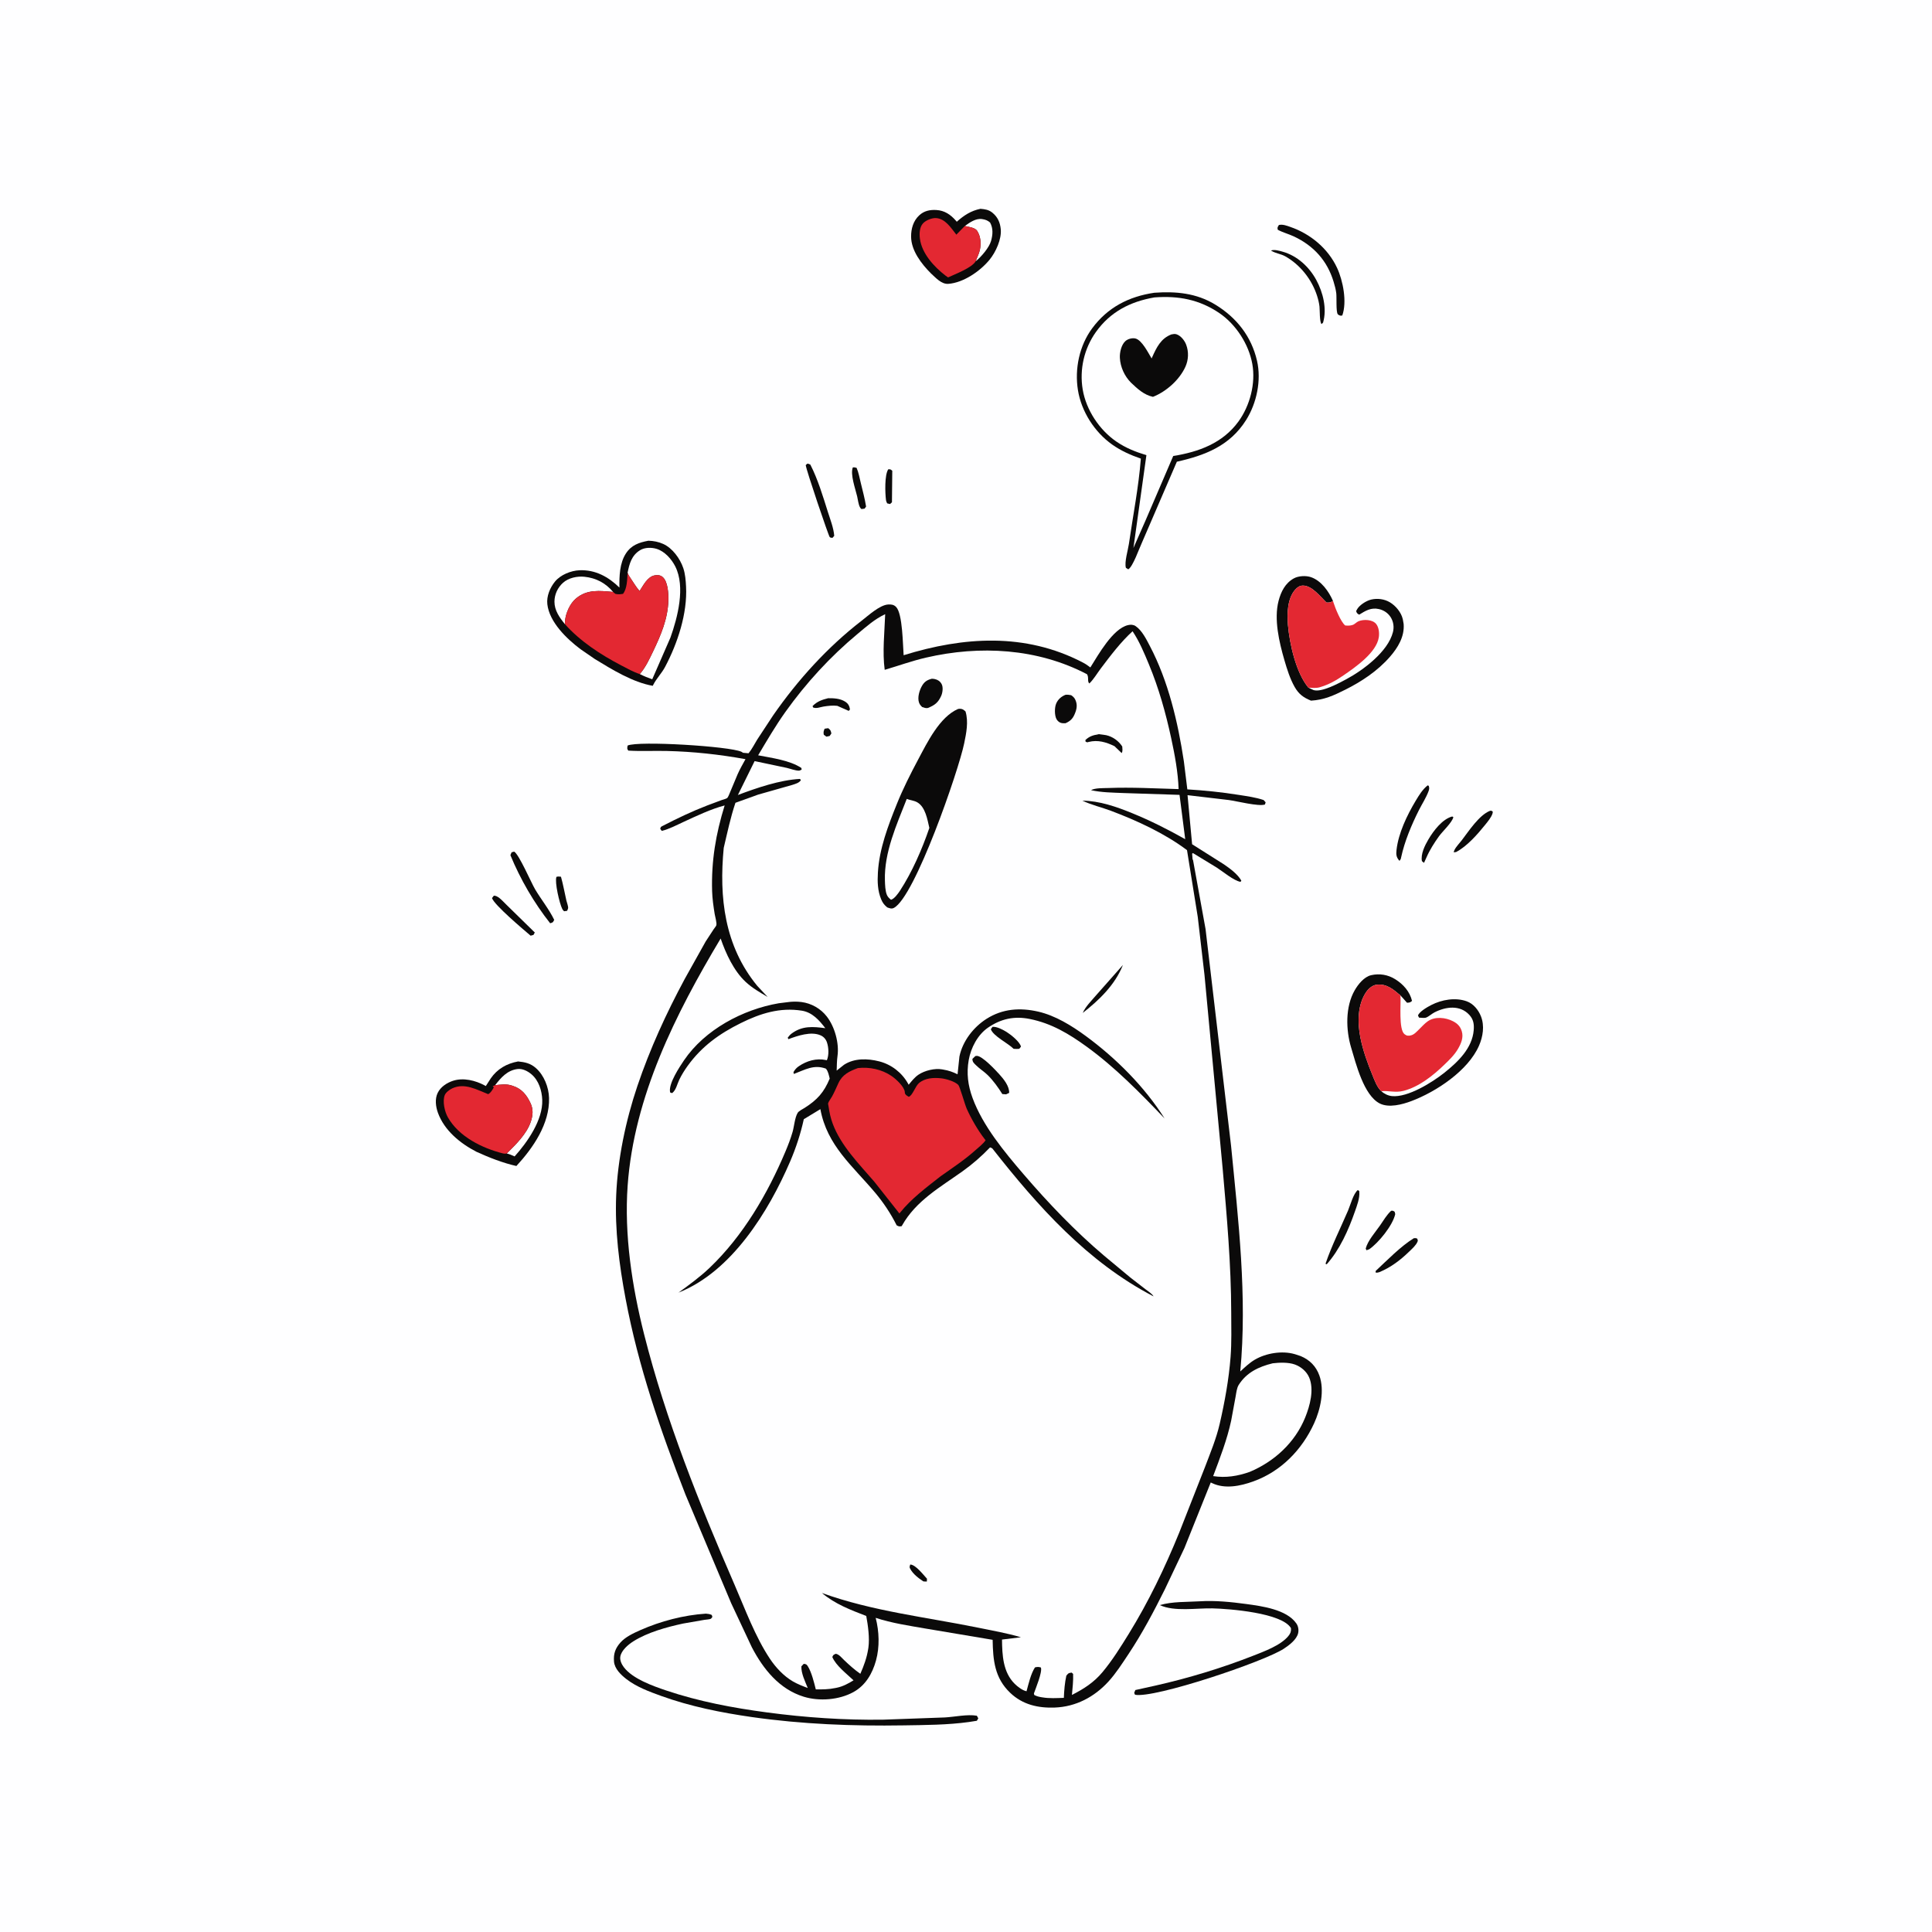 <svg version="1.1" xmlns="http://www.w3.org/2000/svg" style="display: block;" viewBox="0 0 2048 2048" width="1024" height="1024">
<path transform="translate(0,0)" fill="rgb(254,254,255)" d="M -0 -0 L 2048 0 L 2048 2048 L -0 2048 L -0 -0 z"/>
<path transform="translate(0,0)" fill="rgb(11,10,10)" d="M 941.585 497.5 C 944.012 497.362 943.916 497.475 945.842 499 L 945.5 532.438 L 943.5 534.305 L 940.445 533.596 C 939.842 532.336 939.371 531.404 939.185 530 C 938.235 522.816 937.564 503.421 941.585 497.5 z"/>
<path transform="translate(0,0)" fill="rgb(11,10,10)" d="M 589.837 929.5 C 591.792 929.003 592.685 929.113 594.642 929.364 C 596.987 937.616 598.441 946.152 600.379 954.517 C 600.809 956.372 602.44 960.742 602.242 962.5 C 602.123 963.555 601.528 964.5 601.171 965.5 L 597.995 965.968 C 597.057 965.06 596.69 964.821 596.019 963.5 C 593.1 957.746 587.81 935.215 589.837 929.5 z"/>
<path transform="translate(0,0)" fill="rgb(11,10,10)" d="M 904.01 495.5 C 905.797 495.292 906.37 495.455 908.037 495.97 C 910.237 501.035 911.168 506.685 912.487 512.032 C 914.528 520.313 916.713 528.555 918.094 536.979 L 916.5 539.185 L 913.181 539.62 C 912.345 538.841 912.107 538.725 911.5 537.56 C 909.942 534.57 909.409 529.553 908.625 526.195 C 906.752 518.161 901.147 502.983 904.01 495.5 z"/>
<path transform="translate(0,0)" fill="rgb(11,10,10)" d="M 1539.42 865.5 L 1540.63 866.238 C 1539.22 872.003 1529.08 881.316 1525.33 886.545 C 1520.4 893.438 1515.57 900.974 1512.19 908.747 L 1509.5 914.654 L 1507.31 912.852 C 1505.82 905.393 1510.44 896.111 1514.19 889.779 C 1519.56 880.711 1528.87 868.267 1539.42 865.5 z"/>
<path transform="translate(0,0)" fill="rgb(11,10,10)" d="M 1474.65 1283.5 C 1476.79 1283.24 1476.63 1283.5 1478.38 1284.5 L 1479.01 1287 C 1476.31 1299.08 1461.46 1317.26 1451.5 1324.24 L 1448.5 1325.32 L 1447.72 1323.5 C 1449.84 1315.2 1457.92 1306.17 1462.88 1299.06 C 1466.59 1293.74 1469.86 1287.92 1474.65 1283.5 z"/>
<path transform="translate(0,0)" fill="rgb(11,10,10)" d="M 523.445 949.5 L 524.675 949.516 C 528.878 950.252 533.861 956.235 536.9 959.129 L 566.92 988.5 L 565.5 991.039 L 562.5 991.874 C 554.656 985.205 524.013 959.406 521.543 952.016 L 523.445 949.5 z"/>
<path transform="translate(0,0)" fill="rgb(11,10,10)" d="M 1498.82 1312.5 C 1500.15 1312.35 1500.87 1312.53 1502.15 1312.83 C 1502.71 1314.23 1503.28 1314.66 1502.65 1316.17 C 1501.01 1320.12 1497.13 1323.48 1494.11 1326.42 C 1484.48 1335.78 1474.67 1343.27 1462.28 1348.5 C 1460.57 1349.05 1460.09 1349.16 1458.22 1348.95 L 1458.28 1347.26 C 1470.51 1335.88 1484.66 1321.22 1498.82 1312.5 z"/>
<path transform="translate(0,0)" fill="rgb(11,10,10)" d="M 1579.42 859.5 C 1581.56 859.364 1580.52 859.114 1582.48 860.5 L 1582.07 862.5 C 1580.82 866.472 1576.97 871.077 1574.33 874.346 C 1566.23 884.399 1555.11 897.162 1543.5 903.187 L 1541.03 903.5 C 1541.25 902.359 1541.22 902.208 1541.81 900.995 C 1543.47 897.598 1547.13 893.841 1549.47 890.8 C 1556.99 880.987 1567.81 864.162 1579.42 859.5 z"/>
<path transform="translate(0,0)" fill="rgb(11,10,10)" d="M 1347.31 265.5 C 1351.11 264.333 1355.87 265.739 1359.6 266.781 C 1375.12 271.123 1387.75 282.85 1395.31 296.775 C 1402.49 309.997 1406.81 327.252 1402.5 342.003 L 1400.89 343.54 C 1398.68 341.172 1399.14 328.878 1398.72 325 C 1398.29 321.132 1397.33 317.297 1396.15 313.592 C 1390.69 296.391 1378.26 280.601 1362.47 271.731 C 1357.93 269.179 1352.38 268.601 1348.1 266.054 L 1347.31 265.5 z"/>
<path transform="translate(0,0)" fill="rgb(11,10,10)" d="M 1439.31 1261.5 L 1440.82 1262.5 L 1440.92 1263.44 C 1441.47 1270.36 1438.47 1277.91 1436.22 1284.38 C 1429.43 1303.86 1420.3 1324.47 1406.5 1340.05 L 1405.86 1340.15 L 1405.13 1339.5 C 1411.68 1320.36 1421.02 1301.82 1429 1283.21 C 1431.56 1277.25 1434.51 1265.47 1439.31 1261.5 z"/>
<path transform="translate(0,0)" fill="rgb(11,10,10)" d="M 855.78 491.5 C 857.148 491.56 857.78 491.92 858.995 492.5 C 866.998 508.103 872.328 526.063 877.612 542.78 C 880.173 550.884 883.62 559.494 884.331 567.979 L 882.5 570.126 C 881.395 569.994 880.338 570.162 879.516 569.306 C 878.261 567.999 854.523 498.018 854.108 493.031 L 855.78 491.5 z"/>
<path transform="translate(0,0)" fill="rgb(11,10,10)" d="M 542.294 903.5 L 545.012 902.74 C 550.13 905.523 563.003 935.531 567.23 942.686 C 573.56 953.403 582.158 963.996 587.5 975.124 L 586.152 977.5 C 585.094 978.166 584.381 978.379 583.193 978.702 C 566.016 956.942 551.603 932.117 541.042 906.5 L 542.294 903.5 z"/>
<path transform="translate(0,0)" fill="rgb(11,10,10)" d="M 1513.43 832.5 L 1514.51 833.029 C 1515.26 835.032 1515.11 836.503 1514.38 838.518 C 1511.9 845.414 1507.4 852.236 1504.09 858.823 C 1496.29 874.353 1488.92 891.792 1485.26 908.832 C 1484.84 910.813 1484.89 910.799 1483.49 912.5 L 1483.21 912.231 C 1480.06 908.543 1479.83 905.729 1480.37 900.969 C 1482.37 883.166 1491.53 864.157 1500.62 848.965 C 1504.14 843.086 1507.96 836.752 1513.43 832.5 z"/>
<path transform="translate(0,0)" fill="rgb(11,10,10)" d="M 1355.69 238.5 C 1359.84 237.565 1363.95 239.214 1367.86 240.571 C 1389.15 247.945 1407.72 263.338 1417.32 283.89 C 1423.65 297.461 1428.1 320.111 1422.84 334.5 L 1420.6 334.597 C 1419.74 334.064 1418.59 333.836 1418.03 333 C 1416.13 330.176 1417.02 315.341 1416.52 311.006 C 1416.04 306.827 1414.88 302.675 1413.67 298.656 C 1406.95 276.355 1392.49 260.393 1371.44 250.573 C 1365.88 247.978 1359.92 246.482 1354.5 243.565 C 1353.85 240.957 1354.34 240.879 1355.69 238.5 z"/>
<path transform="translate(0,0)" fill="rgb(11,10,10)" d="M 1272.1 1697.43 C 1287.94 1696.41 1305.27 1698.17 1321 1700.31 C 1337.64 1702.57 1363.93 1706.08 1374.22 1720.96 C 1376.23 1723.87 1376.85 1727.73 1376.09 1731.18 C 1374.57 1738.01 1366.56 1744 1360.95 1747.69 C 1339.94 1761.49 1223.64 1800.6 1203.17 1796.5 L 1202.29 1794.5 L 1203.5 1791.51 L 1224.73 1786.82 C 1259.63 1778.95 1295.05 1768.26 1328.33 1755.17 C 1339.93 1750.6 1357.59 1744.23 1365.69 1734.29 C 1367.95 1731.52 1368.73 1729.48 1368.5 1725.94 C 1359.08 1709.67 1303.04 1705.37 1285.28 1704.94 C 1268.53 1704.53 1244.77 1708.67 1229.5 1701.48 C 1242.73 1697.55 1258.29 1698.28 1272.1 1697.43 z"/>
<path transform="translate(0,0)" fill="rgb(11,10,10)" d="M 748.29 1710.53 C 750.638 1710.73 752.35 1710.94 754.5 1711.93 L 755.155 1714 C 754.603 1714.65 754.216 1715.49 753.5 1715.96 C 752.474 1716.63 748.003 1716.88 746.641 1717.11 L 724.003 1721.05 C 706.648 1724.81 686.61 1730.28 671.436 1739.84 C 665.97 1743.28 658.586 1749.48 657.535 1756.22 C 656.94 1760.03 659.022 1764.29 661.259 1767.26 C 670.572 1779.64 692.206 1787.26 706.309 1792.02 C 740.812 1803.64 776.979 1810.45 813.015 1815.24 C 853.715 1820.66 894.938 1823.5 936 1822.93 L 1001.43 1820.57 C 1012.02 1820.01 1025.25 1817 1035.5 1818.73 L 1037.02 1821.5 L 1035.5 1824.09 L 1027.03 1825.41 C 1004.6 1828.53 980.475 1828.61 957.84 1828.97 C 903.916 1829.82 850.433 1827.78 797 1820.15 C 764.649 1815.53 731.731 1808.91 700.942 1797.79 C 688.275 1793.21 674.729 1788.22 664 1779.9 C 658.218 1775.41 651.49 1769.03 650.866 1761.31 C 650.207 1753.15 652.187 1747.42 657.57 1741.27 C 662.885 1735.2 671.572 1731.2 678.812 1727.99 C 700.322 1718.47 724.755 1712.07 748.29 1710.53 z"/>
<path transform="translate(0,0)" fill="rgb(11,10,10)" d="M 1386.99 728.987 L 1392.39 731.5 C 1401.02 734.238 1419.65 724.024 1427.39 719.865 C 1445.11 710.342 1471.31 690.794 1476.57 670.101 C 1477.95 664.673 1477.15 658.95 1474.14 654.215 C 1471.3 649.749 1466.8 646.775 1461.66 645.629 C 1453.33 643.771 1447.62 647.374 1440.8 651.567 C 1438.59 650.27 1438.52 650.258 1437.56 647.887 L 1438.24 646.443 C 1440.74 641.533 1448.24 636.817 1453.49 635.573 C 1460.14 633.998 1467.55 634.982 1473.42 638.51 C 1479.56 642.197 1485.33 649.14 1486.96 656.196 L 1487.23 657.5 L 1487.92 661.451 C 1489 674.811 1481.81 686.574 1473.35 696.264 C 1460.32 711.198 1443.58 722.337 1425.98 731.138 C 1413.59 737.329 1403.7 741.865 1389.73 742.721 C 1381.71 739.455 1376.75 735.87 1372.37 728.168 C 1367.49 719.59 1364.24 709.184 1361.5 699.728 C 1356.01 680.776 1350.26 656.488 1355.33 636.979 C 1357.86 627.264 1362.36 618.169 1371.5 613.113 C 1376.41 610.397 1384.39 609.986 1389.72 611.825 C 1400.64 615.599 1408.6 626.916 1413.04 637.079 C 1410.08 638.756 1409.56 638.791 1406.15 638.697 C 1399.6 632.552 1391.02 620.812 1381.22 620.725 C 1377.8 620.695 1375.18 622.537 1372.99 625.008 C 1364.64 634.428 1364.22 650.601 1365.27 662.5 C 1367.05 682.74 1373.79 713.089 1386.99 728.987 z"/>
<path transform="translate(0,0)" fill="rgb(11,10,10)" d="M 1464.29 1156.72 C 1467.23 1159.47 1471.48 1161.51 1475.51 1161.91 C 1492.37 1163.61 1518.46 1147.25 1531.29 1136.99 C 1545.46 1125.66 1560.64 1111.19 1562.2 1092 C 1562.71 1085.62 1561.93 1080.58 1557.5 1075.77 C 1547.62 1065.05 1532.64 1067.04 1520.69 1073.11 C 1517.78 1074.58 1514.58 1077.6 1511.7 1078.69 C 1510.02 1079.32 1506.11 1078.82 1504.25 1078.74 L 1503.13 1076.5 C 1504.5 1072.34 1513.3 1067.36 1517.26 1065.33 C 1528.38 1059.63 1542.9 1057.1 1554.84 1061.44 C 1561.87 1063.99 1567.21 1070.57 1569.87 1077.34 C 1573.84 1087.4 1572.01 1098.87 1567.77 1108.56 C 1556.18 1135.02 1522.38 1157.33 1496.05 1167.22 C 1486.52 1170.81 1472.25 1174.63 1462.6 1169.73 C 1445.61 1161.09 1437.37 1127.51 1432.26 1110.5 C 1426.62 1091.7 1426 1067.24 1436 1049.81 C 1439.66 1043.42 1446.02 1035.44 1453.5 1033.73 C 1462.32 1031.72 1471.27 1033.2 1478.94 1037.99 C 1487.55 1043.36 1494.43 1051.03 1496.81 1061 C 1494.68 1062.84 1494.35 1062.71 1491.5 1062.94 L 1484.55 1055.19 C 1476.86 1048.7 1469.8 1042.45 1459 1043.9 C 1454.75 1044.48 1450.82 1047.9 1448.43 1051.29 C 1438.84 1064.91 1438.96 1084.25 1442.07 1099.9 C 1444.81 1113.69 1449.74 1127.23 1455.06 1140.2 C 1457.27 1145.61 1459.9 1152.82 1464.29 1156.72 z"/>
<path transform="translate(0,0)" fill="rgb(11,10,10)" d="M 1039.34 221.344 C 1044.12 221.763 1048.13 222.314 1051.96 225.446 C 1057.58 230.044 1060.13 235.731 1060.84 242.881 C 1061.89 253.476 1055.59 267.202 1049.04 275.237 C 1039.12 287.404 1021.35 299.687 1005.33 300.886 C 997.904 301.442 991.89 294.365 986.836 289.809 C 976.797 279.734 965.881 265.699 965.804 250.838 C 965.76 242.396 968.116 234.064 974.504 228.199 C 979.642 223.481 985.671 222.244 992.5 222.615 C 1001.24 223.089 1007.7 227.479 1013.27 233.917 L 1014.23 235.051 C 1021.87 228.256 1029.22 223.428 1039.34 221.344 z"/>
<path transform="translate(0,0)" fill="rgb(254,254,255)" d="M 1022.73 239.582 C 1027.97 235.862 1034.35 231.19 1041.13 232.25 C 1044.62 232.794 1046.84 233.581 1049.5 235.857 C 1052.95 242.106 1052.44 248.778 1050.53 255.497 C 1048.53 262.51 1039.99 272.479 1034.32 276.907 C 1035.71 272.82 1037.89 268.928 1038.76 264.669 C 1040.14 257.899 1039.58 250.445 1035.76 244.607 C 1033.55 241.223 1026.47 240.389 1022.73 239.582 z"/>
<path transform="translate(0,0)" fill="rgb(227,40,50)" d="M 1034.32 276.907 C 1029.97 284.09 1012.61 290.469 1005.01 294.067 L 1002.4 292.254 C 990.229 282.953 977.148 268.732 975.134 252.945 C 974.466 247.702 974.66 241.066 978.311 236.891 C 981.153 233.641 987.694 230.956 992 231.166 C 1002.07 231.655 1008.16 241.642 1013.76 248.753 L 1022.73 239.582 C 1026.47 240.389 1033.55 241.223 1035.76 244.607 C 1039.58 250.445 1040.14 257.899 1038.76 264.669 C 1037.89 268.928 1035.71 272.82 1034.32 276.907 z"/>
<path transform="translate(0,0)" fill="rgb(227,40,50)" d="M 1386.99 728.987 C 1373.79 713.089 1367.05 682.74 1365.27 662.5 C 1364.22 650.601 1364.64 634.428 1372.99 625.008 C 1375.18 622.537 1377.8 620.695 1381.22 620.725 C 1391.02 620.812 1399.6 632.552 1406.15 638.697 C 1409.56 638.791 1410.08 638.756 1413.04 637.079 L 1413.43 638.381 C 1415.41 644.656 1421.27 659.271 1426 663.036 C 1428.73 663.221 1431.28 663.362 1433.91 662.444 C 1436.3 661.613 1437.82 659.469 1440.18 658.507 C 1445.5 656.341 1454.96 656.576 1458.84 661.5 C 1461.72 665.15 1462.26 671.101 1461.59 675.545 C 1459.17 691.713 1437.01 707.059 1424.42 715.731 C 1416.8 720.981 1408.91 725.56 1400 728.199 L 1398.9 728.543 C 1395.17 729.631 1390.84 729.137 1386.99 728.987 z"/>
<path transform="translate(0,0)" fill="rgb(227,40,50)" d="M 1464.29 1156.72 C 1459.9 1152.82 1457.27 1145.61 1455.06 1140.2 C 1449.74 1127.23 1444.81 1113.69 1442.07 1099.9 C 1438.96 1084.25 1438.84 1064.91 1448.43 1051.29 C 1450.82 1047.9 1454.75 1044.48 1459 1043.9 C 1469.8 1042.45 1476.86 1048.7 1484.55 1055.19 C 1485.19 1063.81 1482.45 1091.09 1488.79 1096.23 C 1491.1 1098.11 1493.04 1098.23 1495.78 1097.5 C 1499.26 1096.58 1501.82 1093.52 1504.31 1091.11 C 1507.2 1088.31 1510.16 1084.94 1513.44 1082.64 C 1521.11 1077.27 1532.34 1078.47 1540.27 1082.57 C 1544.99 1085.01 1547.93 1087.99 1549.51 1093.06 C 1551.58 1099.74 1548.89 1106.09 1545.57 1111.79 C 1541.72 1118.4 1536.48 1123.38 1531.04 1128.64 C 1519.17 1140.12 1504.08 1152.23 1487.7 1156.37 C 1479.03 1158.57 1472.45 1155.96 1464.29 1156.72 z"/>
<path transform="translate(0,0)" fill="rgb(11,10,10)" d="M 549.182 1125.18 C 556.526 1125.89 562.283 1127.13 567.99 1132.13 C 576.658 1139.72 581.705 1152.43 582.012 1163.91 C 582.745 1191.28 565.162 1216.75 547.399 1236.02 C 533.175 1232.83 518.384 1227.02 505.144 1220.98 C 487.913 1212.11 471.098 1198.46 464.25 1179.68 C 461.867 1173.14 460.833 1164.96 463.973 1158.5 C 467.056 1152.16 473.632 1147.84 480.167 1145.7 C 491.147 1142.09 504.046 1145.31 513.884 1150.65 L 514.986 1151.26 L 520.203 1143.16 C 527.2 1132.99 537.281 1127.38 549.182 1125.18 z"/>
<path transform="translate(0,0)" fill="rgb(254,254,255)" d="M 524.864 1150.33 C 531.106 1142.25 537.784 1134.55 548.628 1133.21 C 553.88 1132.57 559.382 1135.42 563.305 1138.72 C 571.086 1145.27 574.45 1156.11 574.809 1166 C 575.58 1187.24 558.895 1210.95 545.5 1225.86 L 544.755 1225.51 C 542.296 1224.4 539.839 1223.35 537.206 1222.74 C 546.695 1213.27 558.19 1202.22 562.595 1189.24 C 565.054 1181.99 565.473 1175.65 562.071 1168.72 C 557.854 1160.12 552.908 1154.13 543.55 1151.05 L 542.203 1150.63 C 536.523 1148.79 530.702 1149.77 524.864 1150.33 z"/>
<path transform="translate(0,0)" fill="rgb(227,40,50)" d="M 524.864 1150.33 C 530.702 1149.77 536.523 1148.79 542.203 1150.63 L 543.55 1151.05 C 552.908 1154.13 557.854 1160.12 562.071 1168.72 C 565.473 1175.65 565.054 1181.99 562.595 1189.24 C 558.19 1202.22 546.695 1213.27 537.206 1222.74 C 535.772 1223.03 534.685 1223.05 533.254 1222.7 C 511.174 1217.18 486.409 1204.96 474.765 1184.42 C 471.42 1178.52 468.798 1167.44 471.5 1160.76 C 472.655 1157.91 476.648 1155 479.399 1153.7 C 492.562 1147.51 505.557 1155.22 517.5 1159.86 C 520.552 1158.18 521.796 1155.47 523.5 1152.57 L 522.192 1151.5 L 524.864 1150.33 z"/>
<path transform="translate(0,0)" fill="rgb(11,10,10)" d="M 687.326 573.19 C 692.81 573.333 698.015 574.342 703.03 576.6 C 712.897 581.042 720.95 592.211 724.324 602.264 C 726.406 608.465 726.897 615.255 727.244 621.742 C 728.768 650.283 718.271 681.972 704.974 707.024 C 701.368 713.818 695.904 719.147 692.442 726.006 L 691.961 726.993 C 670.779 723.323 648.629 709.659 630.515 698.587 L 615.394 688.184 C 600.896 677.318 582.388 659.584 580.202 640.5 C 579.231 632.027 583.018 622.984 588.307 616.502 C 594.194 609.287 605.175 604.88 614.332 604.5 C 631.161 603.801 644.984 611.508 656.62 622.857 C 656.419 610.949 656.784 597.012 663.5 586.679 C 669.291 577.769 677.452 575.052 687.326 573.19 z"/>
<path transform="translate(0,0)" fill="rgb(254,254,255)" d="M 598.827 661.605 C 593.159 654.665 587.747 647.148 587.747 637.84 C 587.747 630.167 591.147 622.847 596.856 617.734 C 602.682 612.517 611.908 610.602 619.5 611.388 C 631.882 612.67 641.979 618.03 649.903 627.469 C 635.686 626.197 622.603 624.496 610.816 634.199 C 604.23 639.621 599.751 649.675 598.968 658.076 L 598.827 661.605 z"/>
<path transform="translate(0,0)" fill="rgb(254,254,255)" d="M 665.278 607.158 C 667.164 597.582 669.532 588.743 678.5 583.235 C 683.417 580.215 690.582 580.144 696 581.801 C 704.609 584.435 711.887 592.635 715.827 600.463 C 726.717 622.094 718.37 654.347 710.685 675.894 L 691.401 720.061 C 686.801 718.475 682.561 716.751 678.207 714.546 C 684.461 707.217 688.282 698.869 692.403 690.269 C 700.626 673.11 707.98 655.847 708.49 636.5 C 708.676 629.459 708.134 616.261 702.236 611.5 C 699.832 609.56 696.918 609.377 693.956 609.924 C 686.302 611.338 681.922 620.55 677.979 626.504 C 674.028 622.025 671.405 617.205 668.06 612.355 C 667.138 611.018 666.384 609.905 665.743 608.388 L 665.278 607.158 z"/>
<path transform="translate(0,0)" fill="rgb(227,40,50)" d="M 649.903 627.469 L 652.247 629.5 C 655.255 630.256 657.434 629.965 660.423 629.5 C 664.846 623.875 664.79 614.264 665.278 607.158 L 665.743 608.388 C 666.384 609.905 667.138 611.018 668.06 612.355 C 671.405 617.205 674.028 622.025 677.979 626.504 C 681.922 620.55 686.302 611.338 693.956 609.924 C 696.918 609.377 699.832 609.56 702.236 611.5 C 708.134 616.261 708.676 629.459 708.49 636.5 C 707.98 655.847 700.626 673.11 692.403 690.269 C 688.282 698.869 684.461 707.217 678.207 714.546 C 671.523 712.416 664.455 708.437 658.22 705.185 C 636.895 694.064 614.849 679.708 598.827 661.605 L 598.968 658.076 C 599.751 649.675 604.23 639.621 610.816 634.199 C 622.603 624.496 635.686 626.197 649.903 627.469 z"/>
<path transform="translate(0,0)" fill="rgb(11,10,10)" d="M 1223.57 310.344 C 1246.46 308.658 1268.28 310.7 1288.21 322.869 C 1310.79 336.649 1326.48 356.461 1332.48 382.394 C 1337.29 403.164 1332.15 427.483 1320.84 445.382 C 1303.66 472.577 1277.6 482.68 1247.51 489.445 L 1210.49 575.254 C 1207.69 581.118 1200.88 600.886 1196 603.51 L 1193.5 601.92 C 1191.76 595.891 1195.72 583.196 1196.67 576.63 C 1200.99 546.74 1207.03 516.212 1209.35 486.148 C 1198.68 482.495 1188.06 477.733 1178.85 471.182 C 1160.2 457.926 1146.27 436.118 1142.65 413.5 C 1139.05 391.042 1144.14 366.388 1157.81 347.946 C 1174.23 325.788 1196.64 314.306 1223.57 310.344 z"/>
<path transform="translate(0,0)" fill="rgb(254,254,255)" d="M 1223.69 315.277 C 1249.06 313.358 1271.31 317.445 1292.62 331.927 C 1310.15 343.842 1323.73 364.863 1327.5 385.764 C 1331.22 406.346 1325.03 429.975 1312.86 446.758 C 1296.19 469.74 1270.7 479.099 1243.68 483.357 L 1214.52 551.247 L 1201.48 580.88 L 1215.24 482.501 C 1203.74 478.988 1193.42 474.94 1183.43 468.108 C 1165.39 455.765 1151.35 434.567 1147.71 412.897 C 1144.14 391.682 1149.19 369.532 1161.67 352.006 C 1176.99 330.485 1198.12 319.723 1223.69 315.277 z"/>
<path transform="translate(0,0)" fill="rgb(11,10,10)" d="M 1241.72 354.5 C 1243.65 354.13 1245.3 353.712 1247.23 354.384 C 1251.86 355.993 1255.73 360.98 1257.4 365.409 C 1260.22 372.883 1259.89 381.434 1256.63 388.676 C 1250.36 402.603 1236.4 415.029 1222.2 420.668 C 1212.69 418.674 1205.61 412.023 1198.82 405.547 C 1192.03 398.713 1187.63 389.088 1187.11 379.401 C 1186.8 373.725 1188.6 365.445 1193.06 361.5 C 1195.6 359.255 1200.12 358.042 1203.5 358.797 C 1210.44 360.347 1217.27 374.221 1220.76 379.974 L 1221.35 378.658 C 1225.99 368.348 1230.53 358.761 1241.72 354.5 z"/>
<path transform="translate(0,0)" fill="rgb(11,10,10)" d="M 787.67 797.983 L 793.5 798.49 C 797.087 794.196 799.727 788.751 802.672 783.99 L 819.559 758.314 C 845.691 720.697 877.171 685.952 913.454 657.922 C 920.43 652.533 932.406 641.433 941.332 640.804 C 944.686 640.568 947.492 640.9 949.948 643.448 C 956.887 650.647 957.016 684.024 957.888 694.57 C 1021.51 674.833 1086.74 670.549 1147.43 702.076 C 1150.45 703.641 1153.17 705.394 1155.83 707.507 C 1164.28 694.056 1179.64 666.372 1195.77 662.636 C 1198.55 661.993 1201.43 662.093 1203.83 663.721 C 1210.57 668.299 1215.14 677.624 1218.83 684.655 C 1238.49 722.056 1248.63 765.432 1254.94 807 L 1258.62 836.766 C 1276.88 837.878 1295.01 839.726 1313.07 842.607 C 1321.87 844.011 1331.06 845.2 1339.5 848.084 L 1341.63 850.5 L 1340.87 852.827 C 1334.08 855.086 1311.1 849.23 1302.64 848.071 L 1258.84 842.916 L 1263.68 894.937 L 1297.38 916.235 C 1304 920.819 1311.78 926.416 1315.87 933.5 L 1315 934.804 C 1307.71 933.514 1296.29 923.805 1289.73 919.629 L 1264.5 904.248 L 1263.7 905 L 1264.21 911.235 L 1264.6 911.373 L 1277.94 984.844 L 1304.96 1214.45 C 1312.7 1293.35 1322.22 1374.61 1314.74 1453.81 C 1319.59 1449.37 1324.5 1444.63 1330.2 1441.3 C 1342.08 1434.35 1359.03 1431.57 1372.33 1435.4 L 1374 1435.91 L 1378.84 1437.53 C 1388.33 1441.51 1395.03 1448.25 1398.55 1457.99 C 1404.25 1473.74 1399.78 1494.01 1393 1508.81 C 1380.13 1536.93 1357.9 1559.77 1328.57 1570.35 C 1314.85 1575.3 1298.56 1578.67 1284.96 1572.21 L 1283.44 1571.49 L 1255.53 1641.04 L 1234.79 1684.76 C 1223.04 1708.36 1210.81 1731.5 1196.17 1753.5 C 1189.61 1763.36 1182.92 1773.86 1174.92 1782.6 C 1159.93 1798.97 1140.33 1809.28 1118 1810.08 C 1100.28 1810.71 1083.99 1807.01 1070.83 1794.44 C 1054.33 1778.69 1052.62 1759.96 1052.24 1738.28 L 981.311 1726.36 C 963.568 1723.28 945.398 1720.63 928.262 1714.99 C 931.983 1729.44 932.594 1745.75 928.579 1760.26 C 924.756 1774.07 917.51 1786.62 904.602 1793.71 C 889.404 1802.05 868.448 1803.67 851.951 1798.58 C 826.122 1790.6 809.165 1769.4 797.054 1746.31 L 775.048 1699.39 L 726.63 1584.3 C 700.125 1516.29 676.673 1448.61 663.152 1376.7 C 656.352 1340.53 651.688 1304.16 653.184 1267.23 C 654.743 1228.75 663.301 1187.77 675.617 1151.32 C 688.911 1111.96 706.242 1074.13 725.918 1037.59 L 748.045 998 L 756.557 984.991 C 757.176 984.062 759.075 981.793 759.338 980.842 C 760.033 978.338 758.054 971.741 757.614 969 C 756.323 960.949 755.107 952.782 754.874 944.625 C 753.963 912.7 758.716 884.224 768.162 853.805 C 753.503 857.629 738.123 865.032 724.36 871.367 C 717.001 874.755 709.368 878.866 701.5 880.785 L 699.851 878.5 C 700.567 876.304 700.471 876.522 702.535 875.453 C 717.798 867.551 733.447 860.093 749.49 853.9 L 764.697 848.218 C 766.082 847.7 769.802 846.819 770.838 845.926 C 771.975 844.945 773.423 840.931 774.082 839.41 L 781.937 820.659 C 784.344 815.216 787.388 809.951 790.255 804.74 C 762.436 799.723 735.268 796.749 707.027 796.065 C 693.293 795.732 679.799 796.521 666.02 795.675 C 664.402 793.463 664.928 793.046 665.314 790.291 C 677 785.118 773.143 791.03 786 796.911 L 787.67 797.983 z"/>
<path transform="translate(0,0)" fill="rgb(254,254,255)" d="M 1349.09 1445.16 C 1356.18 1444.29 1365.79 1443.96 1372.58 1446.42 C 1379.04 1448.76 1384.97 1453.67 1387.73 1460.08 C 1393.26 1472.98 1388.59 1490.17 1383.54 1502.63 C 1372.8 1529.17 1350.83 1549.3 1324.71 1560.27 C 1312.05 1564.75 1299.38 1566.82 1285.99 1564.74 C 1293.19 1545.68 1300.81 1525.93 1305.08 1505.98 L 1309.83 1480.23 C 1310.5 1476.48 1311.06 1471.26 1313.08 1468.06 C 1321.43 1454.8 1334.43 1448.73 1349.09 1445.16 z"/>
<path transform="translate(0,0)" fill="rgb(254,254,255)" d="M 767.183 898.786 C 771.056 882.443 774.223 867.017 779.598 850.998 L 803.581 842.343 L 839.942 832.014 C 843.254 830.907 847.046 829.982 848.975 827 L 848 825.691 C 826.31 826.878 802.403 835.145 782.198 842.719 L 799.929 806.802 L 833.898 813.964 C 837.348 814.751 843.631 817.094 847 816.923 C 847.991 816.873 848.846 816.193 849.769 815.828 L 849.5 814.087 C 837.149 805.865 818.114 803.486 803.665 800.65 C 812.881 785.161 822.041 769.458 832.5 754.766 C 854.233 724.236 880.298 695.846 909.112 671.92 C 918.419 664.192 927.266 656.179 938.331 651.053 C 937.665 669.925 935.262 691.373 937.825 710.046 C 952.479 705.732 966.698 700.552 981.624 697.099 C 1038.72 683.888 1099.65 687.191 1152.26 714.694 C 1154.51 718.113 1152.29 722.517 1154.79 724.5 C 1159.61 719.713 1162.9 713.891 1166.97 708.5 C 1176.82 695.428 1188.44 680.063 1200.59 669.166 C 1207.83 680.023 1212.86 692.127 1217.85 704.142 C 1228.37 729.479 1235.72 755.695 1241.51 782.485 C 1245.3 800.051 1248.75 818.482 1249.38 836.475 C 1224.7 835.772 1199.53 834.371 1174.87 835.325 C 1169.64 835.527 1161.05 835.117 1156.5 837.612 C 1167.76 840.116 1179.65 840.174 1191.14 840.666 L 1250.36 842.592 L 1256.38 889.569 C 1238 879.219 1219.56 869.911 1200 861.934 C 1183.56 855.229 1165.34 848.864 1147.4 848.73 C 1156.9 853.269 1167.77 855.767 1177.69 859.5 C 1205.3 869.897 1234.6 883.405 1258.28 901.187 L 1269.66 971.896 L 1276.81 1033.5 L 1296.03 1238.33 C 1300.49 1289.22 1305.05 1340.25 1305.15 1391.36 C 1305.18 1406.88 1305.66 1422.96 1304.47 1438.41 C 1302.66 1462.04 1298.24 1486.37 1292.91 1509.44 C 1289.31 1525.07 1282.95 1540.29 1277.28 1555.27 L 1249.98 1624.76 C 1234.86 1661.84 1217.48 1698.03 1196.43 1732.12 C 1187.87 1745.98 1179.13 1760.01 1168.68 1772.55 C 1159.6 1783.43 1148.83 1790.37 1136.3 1796.68 C 1136.93 1789.3 1137.84 1781.83 1137.55 1774.43 L 1136 1773.01 C 1132.49 1773.53 1132.65 1773.55 1130.36 1776.29 C 1128.66 1784.07 1128.05 1791.86 1127.72 1799.8 C 1120.15 1800.02 1112.49 1800.57 1105 1799.28 L 1103.48 1799.04 C 1100.8 1798.58 1098.74 1798.01 1096.34 1796.73 L 1096 1795.11 C 1097.9 1789.61 1105.14 1772.39 1103.38 1767.61 C 1100.89 1766.82 1099.64 1766.93 1097.11 1767.5 C 1092.67 1774.38 1090.36 1784.82 1088.17 1792.79 C 1083.88 1791.98 1078.74 1787.99 1075.64 1784.93 C 1063.15 1772.61 1062.36 1754.35 1062.17 1738 L 1082.2 1735.57 C 1067.6 1731.24 1052.3 1728.54 1037.38 1725.51 C 981.713 1714.18 924.983 1708.04 871.283 1688.63 C 885.076 1700.3 901.621 1706.57 918.261 1713 C 920.146 1723.12 921.956 1736.29 920.548 1746.5 L 920.31 1748 C 918.92 1757.11 915.721 1765.91 911.995 1774.29 C 905.778 1769.98 900.161 1764.9 894.698 1759.69 C 892.169 1757.28 889.514 1753.73 886 1753.07 C 883.488 1754.19 883.396 1754.02 882.293 1756.5 C 886.035 1765.57 897.622 1774.4 904.785 1781.21 C 899.27 1784.62 893.566 1787.7 887.17 1789.04 L 885.5 1789.37 C 878.471 1790.86 871.945 1790.89 864.791 1790.84 C 863.011 1783.71 860.222 1772.3 856.24 1766.17 C 854.839 1764.01 854.352 1764.07 852 1763.73 L 849.5 1766.39 C 849.168 1773.82 853.529 1782.57 856.261 1789.34 C 850.844 1787.32 845.455 1785.26 840.444 1782.34 C 830.847 1776.76 822.331 1767.64 816.211 1758.47 C 800.496 1734.91 790.009 1706.06 778.725 1680.06 C 741.259 1593.73 705.823 1505.56 682.726 1414.18 C 669.969 1363.71 661.609 1308.92 665.332 1256.82 C 672.081 1162.36 716.114 1074.74 763.924 994.858 C 769.425 1010.86 777.82 1029.06 790.343 1040.78 C 797.303 1047.28 805.548 1052 813.711 1056.81 L 802.614 1044.92 C 767.957 1002.64 762.124 951.29 767.183 898.786 z"/>
<path transform="translate(0,0)" fill="rgb(11,10,10)" d="M 874.108 772.5 C 875.352 772.195 876.727 772.101 878 771.931 C 880.539 774.086 880.543 774.24 881.295 777.5 L 879.5 780.145 C 878.389 780.497 877.145 780.659 876 780.885 L 873.244 778.859 C 872.745 775.895 873.016 775.341 874.108 772.5 z"/>
<path transform="translate(0,0)" fill="rgb(11,10,10)" d="M 964.877 1658.5 L 965.208 1658.47 C 970.838 1658.96 978.642 1669.17 982.639 1673.5 L 982.49 1676.5 C 981.293 1676.6 979.991 1676.41 978.79 1676.33 C 973.638 1672.94 967.945 1668.64 964.928 1663.12 C 963.732 1660.93 964.294 1660.77 964.877 1658.5 z"/>
<path transform="translate(0,0)" fill="rgb(11,10,10)" d="M 1190.34 1022.91 C 1182.05 1043.92 1165.15 1060.19 1147.75 1073.75 C 1150.69 1066.97 1156.78 1061.09 1161.52 1055.5 L 1190.34 1022.91 z"/>
<path transform="translate(0,0)" fill="rgb(11,10,10)" d="M 877.87 740.138 C 883.847 740.048 890.609 740.419 895.827 743.724 C 899.211 745.868 900.387 748.254 901.028 752 L 899.698 753.577 L 887.568 748.207 C 882.813 747.626 877.718 748.21 873 748.973 C 869.075 749.607 865.806 751.343 862 749.973 L 861.331 748.5 C 866.087 743.552 871.402 741.74 877.87 740.138 z"/>
<path transform="translate(0,0)" fill="rgb(11,10,10)" d="M 1164.87 778.242 L 1172.45 779.288 C 1179.45 780.815 1185.78 785.315 1189.63 791.306 C 1189.72 793.755 1190.35 796.194 1189 798.279 L 1181.38 790.96 C 1172.59 786.688 1163.79 784.071 1154.1 786.471 C 1151.85 787.028 1153.05 787.115 1150.75 786.148 L 1150.55 784.5 C 1154.96 780.271 1158.95 779.329 1164.87 778.242 z"/>
<path transform="translate(0,0)" fill="rgb(11,10,10)" d="M 1052.11 1088.5 C 1056.74 1088.07 1063.37 1091.64 1067.21 1094.05 C 1071.58 1096.79 1081.25 1104.5 1082.25 1109.5 L 1080.5 1111.76 C 1078.46 1112.03 1076.55 1111.89 1074.5 1111.8 C 1068.45 1105.75 1052.9 1098.34 1050.32 1091 L 1052.11 1088.5 z"/>
<path transform="translate(0,0)" fill="rgb(11,10,10)" d="M 1033.88 1119.5 L 1035.44 1119.26 C 1041.38 1119.28 1055.48 1134.56 1059.34 1138.81 C 1064.01 1143.93 1070.03 1151.4 1069.75 1158.5 L 1066.5 1160.04 L 1062.5 1159.74 C 1058.19 1152.83 1052.81 1145.33 1046.97 1139.61 C 1043.27 1135.98 1038.68 1133.18 1034.94 1129.5 C 1032.43 1127.02 1030.88 1126.03 1030.79 1122.5 L 1033.88 1119.5 z"/>
<path transform="translate(0,0)" fill="rgb(11,10,10)" d="M 1129.51 736.5 C 1131.85 736.284 1133.21 736.546 1135.5 736.943 C 1137.27 738.246 1138.62 739.261 1139.63 741.256 C 1141.94 745.81 1141.77 750.104 1140.05 754.803 C 1137.81 760.96 1135.53 763.968 1129.5 766.652 C 1127.95 766.73 1126.37 766.735 1124.85 766.359 C 1122.81 765.854 1120.83 764.04 1119.89 762.229 C 1117.75 758.137 1117.79 750.042 1119.6 745.786 C 1121.48 741.342 1125.13 738.222 1129.51 736.5 z"/>
<path transform="translate(0,0)" fill="rgb(11,10,10)" d="M 987.731 719.5 C 988.909 719.507 989.87 719.619 991.024 719.873 C 994.176 720.569 996.504 722.175 998.107 725.025 C 1000.01 728.408 999.205 734.328 997.685 737.686 C 994.404 744.929 990.821 747.531 983.571 750.498 C 981.33 750.915 979.675 750.171 977.557 749.5 C 975.972 747.908 974.944 746.9 974.186 744.719 C 972.343 739.417 974.631 731.727 977.322 727.087 C 979.923 722.603 982.805 720.773 987.731 719.5 z"/>
<path transform="translate(0,0)" fill="rgb(11,10,10)" d="M 1015.68 751.5 L 1017.54 751.312 C 1020.49 751.414 1021.43 752.352 1023.5 754.181 C 1026.78 765.186 1024.32 777.077 1022.07 788.031 C 1016.18 816.791 969.849 950.968 947.5 962.436 C 945 963.719 942.943 962.717 940.5 961.87 C 937.435 959.369 935.711 957.177 934.163 953.508 C 930.278 944.301 930.031 934.753 930.614 924.891 C 932.113 899.577 941.365 875.426 950.753 852.122 C 957.208 836.098 965.154 820.361 973.285 805.126 C 982.848 787.206 996.026 759.9 1015.68 751.5 z"/>
<path transform="translate(0,0)" fill="rgb(254,254,255)" d="M 961.204 846.886 C 964.816 848.323 968.926 848.52 972.354 850.5 C 981.007 855.497 983.08 868.751 985.151 877.641 C 977.426 900.199 966.952 924.389 953.866 944.419 C 951.886 947.353 948.026 952.819 944.5 953.786 C 942.655 952.258 941.162 950.981 940.183 948.721 C 938.369 944.532 938.187 937.929 938.044 933.352 C 937.112 903.507 950.524 874.143 961.204 846.886 z"/>
<path transform="translate(0,0)" fill="rgb(11,10,10)" d="M 834.463 1062.39 C 839.304 1061.65 844.627 1061.56 849.5 1062.18 C 860.076 1063.51 869.919 1069.12 876.439 1077.53 C 884.84 1088.36 889.707 1105.7 887.779 1119.46 C 887.067 1124.53 887.091 1129.76 886.907 1134.88 L 894.729 1128.68 C 905.654 1121.57 919.765 1121.95 932 1125.09 C 945.006 1128.43 955.974 1136.99 962.533 1148.6 L 963.228 1149.86 C 966.409 1146.01 969.561 1141.93 973.761 1139.13 C 980.303 1134.78 990.92 1132.19 998.699 1133.59 L 1000 1133.83 C 1005.72 1134.78 1009.89 1136.3 1015.06 1138.78 L 1017.03 1120 C 1020.35 1103.7 1031.9 1088.81 1045.8 1079.99 C 1062.82 1069.2 1081.32 1067.97 1100.55 1072.36 C 1118.66 1076.5 1136.14 1087.32 1150.97 1098.21 C 1183.08 1121.78 1213.21 1151.94 1234.53 1185.63 C 1208.77 1158.66 1182.18 1131.44 1151.91 1109.5 C 1133.06 1095.84 1114.57 1084.74 1091.47 1080.13 C 1075.25 1076.89 1061.02 1079.92 1047.35 1089.33 C 1036.32 1096.92 1029.19 1110.68 1026.88 1123.7 C 1024.41 1137.7 1026.04 1150.51 1030.95 1163.9 C 1041.81 1193.53 1064.82 1221.19 1085.15 1244.88 C 1111.31 1275.37 1139.71 1305.12 1170.41 1331.1 L 1198.12 1354.15 L 1214.23 1366.63 C 1217.05 1368.81 1220.98 1371.17 1222.84 1374.22 C 1152.83 1337.9 1100.08 1278.74 1052.01 1217.5 C 1050.68 1216.57 1051.48 1217.03 1049.5 1216.29 C 1040.59 1225.59 1030.93 1234.05 1020.44 1241.54 C 996.731 1258.48 971.06 1272.73 956.265 1299 L 955.822 1299.8 C 953.073 1300.2 952.952 1300.19 950.5 1298.89 C 944.335 1286.59 936.533 1274.82 927.687 1264.29 C 903.697 1235.74 876.746 1214.41 869.625 1175.75 L 852.07 1186.4 C 848.73 1201.7 843.773 1216.83 837.587 1231.21 C 814.663 1284.49 775.485 1348.07 719.195 1370.24 C 730.701 1361.89 741.965 1353.71 752.294 1343.86 C 787.64 1310.18 813.837 1265.25 832.669 1220.5 C 835.479 1213.82 838.144 1206.9 840.16 1199.93 C 841.829 1194.16 842.528 1184.6 845.598 1179.61 C 846.786 1177.68 851.03 1175.6 852.937 1174.4 C 866.291 1165.94 873.463 1157.96 879.522 1143.33 C 878.586 1139.69 877.971 1135.74 875.5 1132.8 C 862.576 1128.1 853.268 1134.04 841.5 1138.44 L 841.114 1136.5 C 842.685 1133.8 844.168 1132.02 846.781 1130.24 C 855.224 1124.5 865.342 1121.56 875.451 1123.68 L 876.5 1123.91 C 878.84 1118.42 878.477 1110.68 876.635 1105.07 C 875.514 1101.66 873.235 1099.02 869.934 1097.54 C 859.801 1093 845.495 1097.94 835.728 1101.57 L 835.019 1100 C 836.362 1098.17 837.543 1096.77 839.399 1095.42 C 850.665 1087.21 861.863 1088.21 874.864 1089.92 C 868.522 1081.57 861.083 1073.15 850.104 1071.38 C 826.872 1067.64 805.937 1074.27 785.25 1084.53 C 762.568 1095.78 743.919 1109.12 728.93 1129.88 C 725.62 1134.47 722.575 1139.38 720.096 1144.47 C 717.805 1149.17 716.658 1155.61 712.5 1158.74 L 710.5 1158.15 L 710.221 1157.15 C 708.915 1148.22 720.217 1131.16 725.07 1124 C 747.095 1091.49 787.311 1070.08 825.49 1063.5 L 834.463 1062.39 z"/>
<path transform="translate(0,0)" fill="rgb(227,40,50)" d="M 909.415 1132.2 C 921.735 1130.87 934.552 1133.49 944.92 1140.49 C 949.694 1143.72 958.392 1151.67 959.121 1157.39 L 959.169 1158.5 C 959.695 1160.83 961.423 1161.41 963.268 1162.63 C 967.12 1161.74 970.26 1151.49 974.054 1148.2 C 980.482 1142.63 989.775 1142.16 997.859 1143.07 C 1002.94 1143.64 1012.03 1146.27 1015.82 1150.03 C 1017.49 1151.68 1022.8 1170.92 1024.82 1175.41 C 1029.59 1185.98 1036.58 1198.17 1043.71 1207.36 L 1044.79 1208.73 C 1042.03 1212.65 1037.58 1216.06 1034 1219.26 C 1022.53 1229.53 1009.69 1237.98 997.136 1246.84 C 982.028 1258.75 966.113 1270.48 953.99 1285.6 L 953.407 1286.34 L 926.822 1252.67 C 910.681 1233.9 891.491 1214.7 882.705 1191.15 C 880.457 1185.12 879.229 1179.37 878.319 1173.03 C 878.246 1172.52 877.686 1169.97 877.832 1169.52 C 878.547 1167.31 880.872 1164.39 882.031 1162.26 C 884.526 1157.69 886.597 1152.85 888.777 1148.12 C 892.986 1138.99 900.471 1135.49 909.415 1132.2 z"/>
</svg>